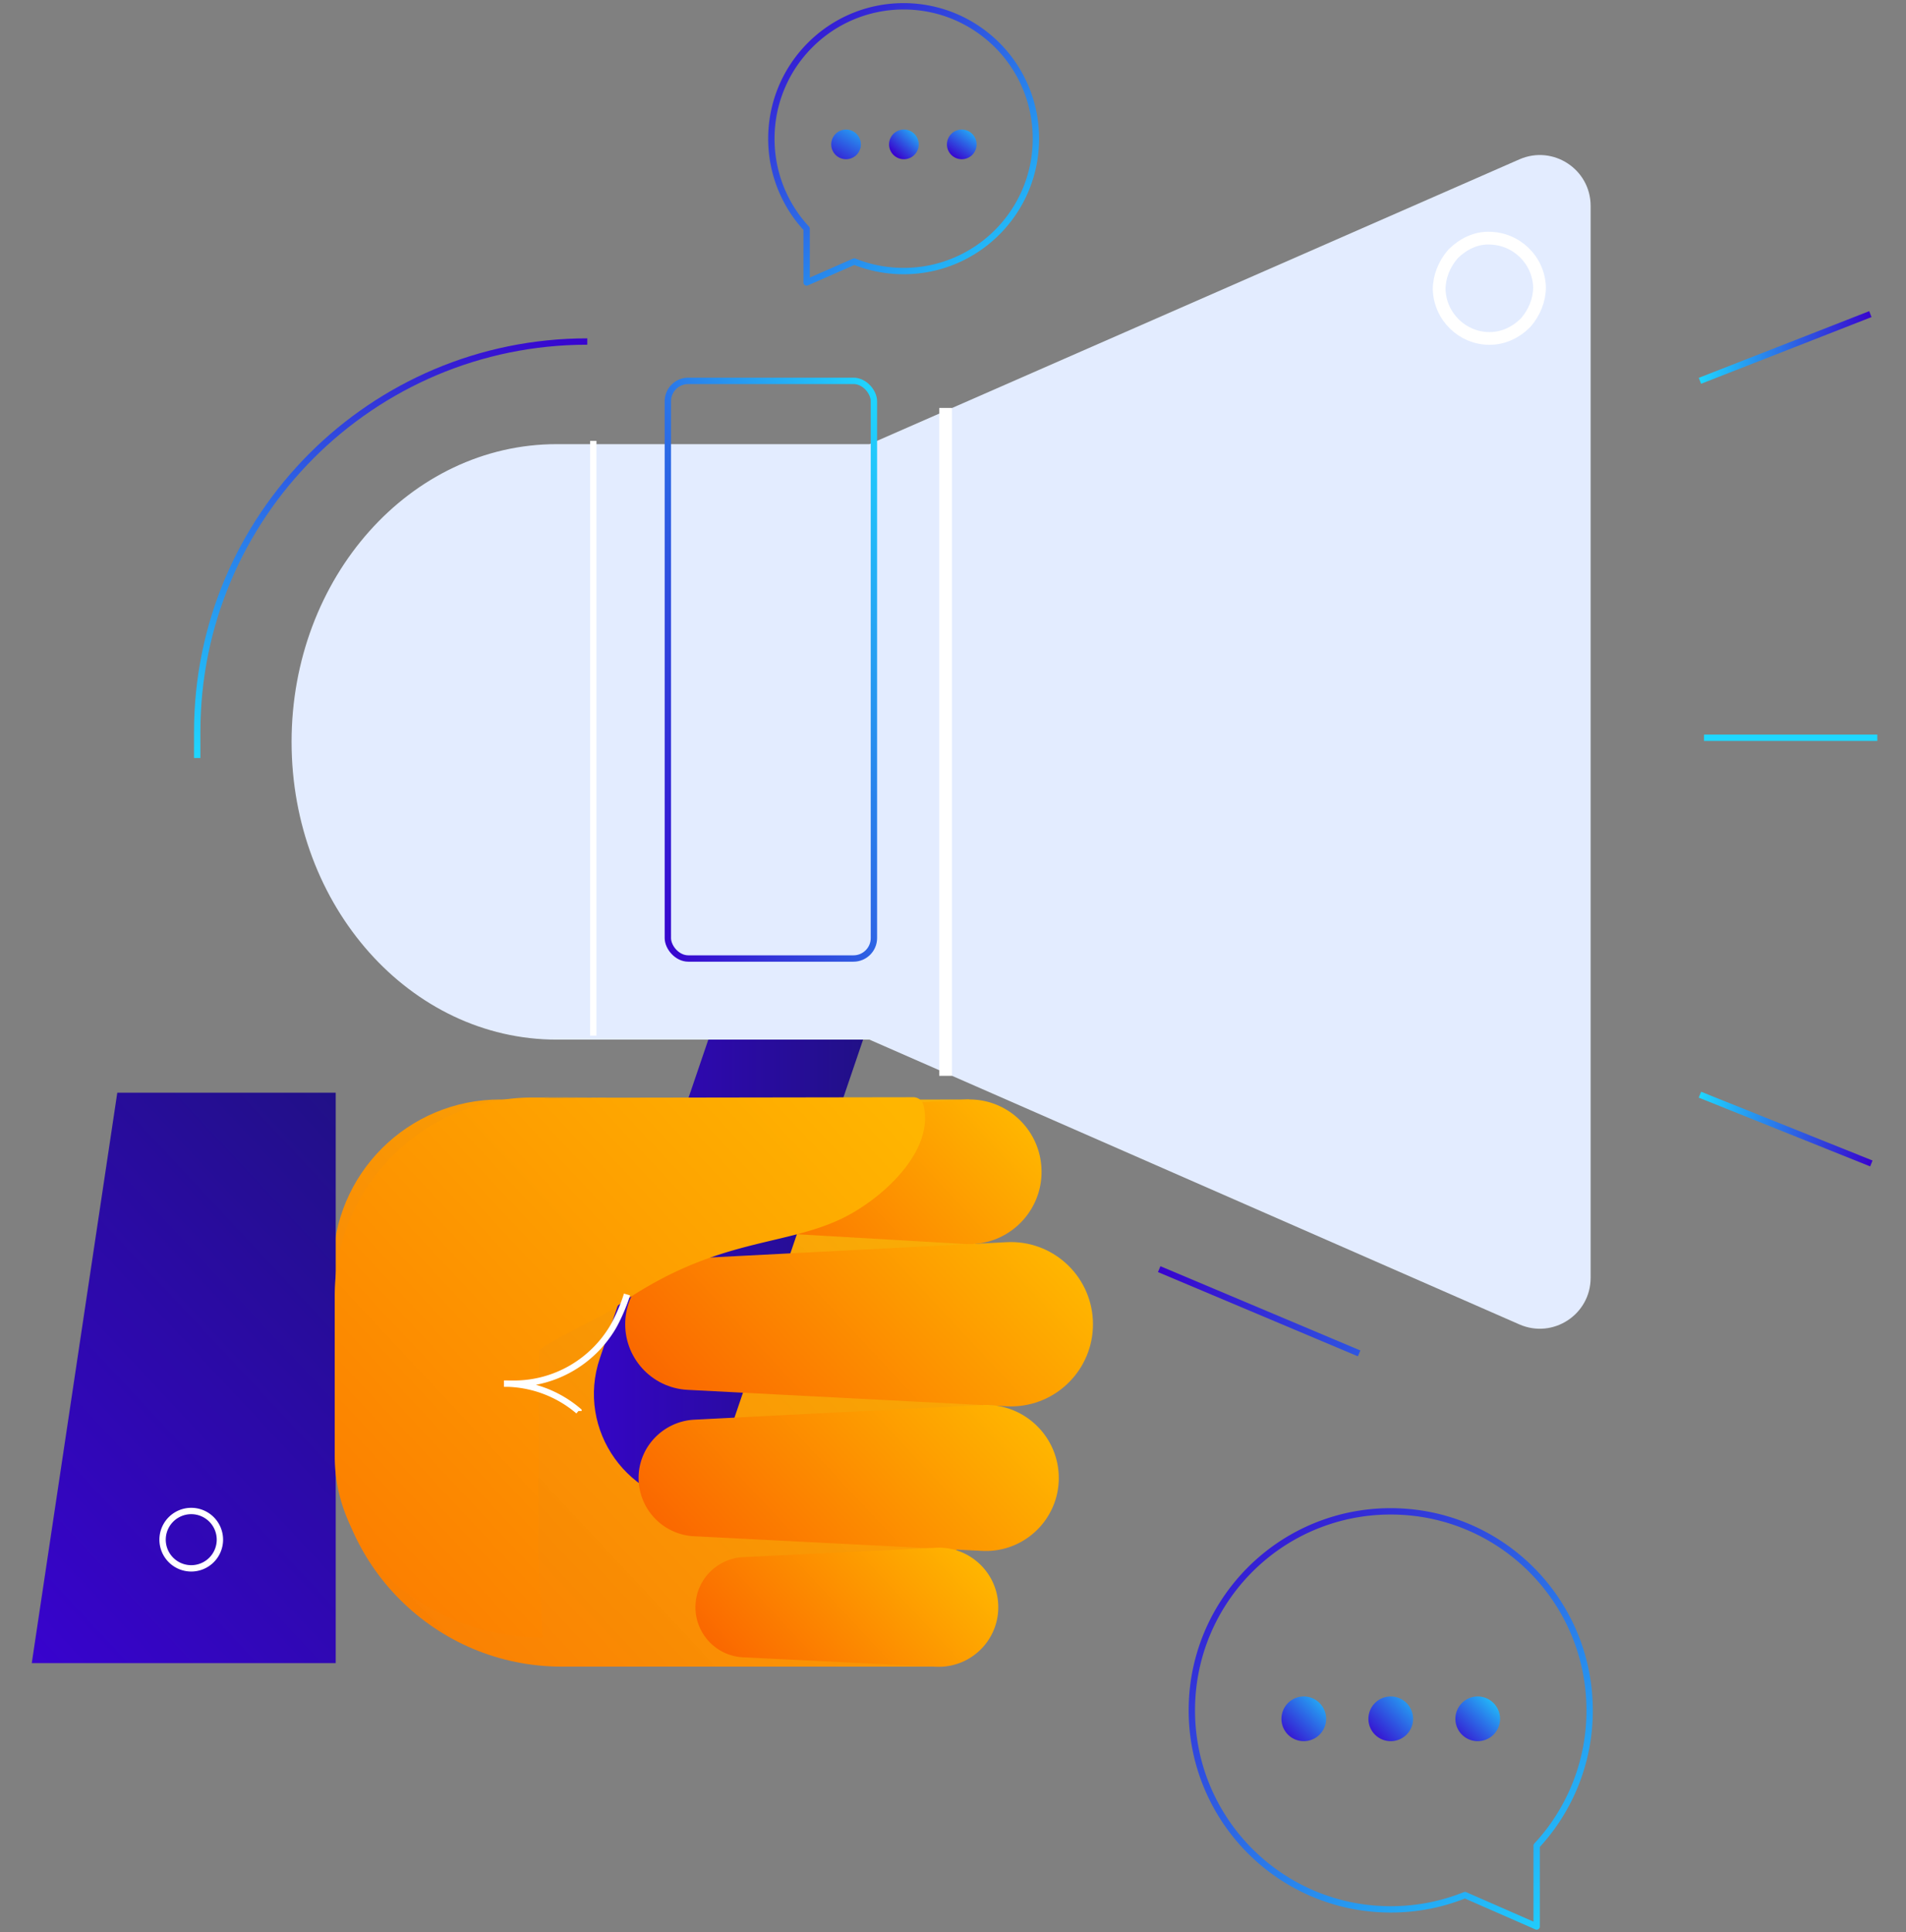 <svg width="300" height="304" fill="none" xmlns="http://www.w3.org/2000/svg"><rect width="100%" height="100%" fill="#808080" stroke="none"/><path d="M152.532 172.982l2.049 48.072-7.299 41.154H88.4c-19.879 0-35.987-16.114-35.987-36.001V199.26c0-14.548 11.81-26.321 26.353-26.278l21.188.071 52.578-.071z" fill="url(#paint0_linear)"/><path d="M94.423 213.668c-3.855 11.319 4.56 23.074 16.516 23.074l25.173-73.952h-24.361l-17.328 50.878z" fill="url(#paint1_linear)"/><path d="M136.86 69.878H87.629c-23.055 0-41.735 20.98-41.735 46.843 0 25.876 18.693 46.842 41.735 46.842h49.218l102.305 44.807c5.286 2.315 11.21-1.557 11.21-7.328V32.399c0-5.77-5.924-9.643-11.21-7.328L136.86 69.878z" fill="#E3ECFF"/><path d="M240.144 50.756c-1.58 1.581-3.558 2.493-5.689 2.493-4.267 0-7.802-3.425-7.934-7.73.004-1.97.8-3.973 2.175-5.558 1.591-1.591 3.57-2.493 5.48-2.493h.14c4.342 0 7.872 3.43 8.003 7.729-.004 1.97-.799 3.974-2.175 5.559z" stroke="#fff" stroke-width="2.004"/><path d="M187.594 269.084c0 17.296 14.016 31.317 31.305 31.317 4.127 0 8.068-.797 11.683-2.249l11.284 4.94V290.38a31.189 31.189 0 008.338-21.282c0-17.295-14.016-31.317-31.305-31.317a31.18 31.18 0 00-19.864 7.103c-6.973 5.737-11.441 14.435-11.441 24.2z" stroke="url(#paint2_linear)" stroke-miterlimit="10" stroke-linejoin="round"/><path d="M232.531 273.938a3.516 3.516 0 10-.001-7.031 3.516 3.516 0 00.001 7.031z" fill="url(#paint3_linear)"/><path d="M218.842 273.938a3.516 3.516 0 10-.001-7.031 3.516 3.516 0 00.001 7.031z" fill="url(#paint4_linear)"/><path d="M205.153 273.938a3.516 3.516 0 10-.001-7.031 3.516 3.516 0 00.001 7.031z" fill="url(#paint5_linear)"/><path d="M163.048 21.819c0 11.502-9.321 20.826-20.818 20.826-2.746 0-5.365-.527-7.769-1.495l-7.499 3.289v-8.456a20.749 20.749 0 01-5.55-14.164c0-11.502 9.32-20.826 20.818-20.826 5.009 0 9.619 1.78 13.205 4.726a20.757 20.757 0 017.613 16.1z" stroke="url(#paint6_linear)" stroke-miterlimit="10" stroke-linejoin="round"/><path d="M133.166 25.05a2.333 2.333 0 002.333-2.334 2.333 2.333 0 10-2.333 2.334z" fill="url(#paint7_linear)"/><path d="M142.273 25.05a2.334 2.334 0 10-.002-4.668 2.334 2.334 0 00.002 4.668z" fill="url(#paint8_linear)"/><path d="M151.38 25.05a2.333 2.333 0 002.333-2.334 2.333 2.333 0 10-2.333 2.334z" fill="url(#paint9_linear)"/><path d="M5 261.653h47.84v-89.738H18.46L5 261.653z" fill="url(#paint10_linear)"/><path d="M268.207 116.07h27.278" stroke="url(#paint11_linear)" stroke-miterlimit="10"/><path d="M267.567 59.913L294.39 49.42" stroke="url(#paint12_linear)" stroke-miterlimit="10"/><path d="M267.567 172.228l26.979 10.819" stroke="url(#paint13_linear)" stroke-miterlimit="10"/><path d="M182.456 199.674l31.467 13.255" stroke="url(#paint14_linear)" stroke-miterlimit="10"/><path d="M148.833 64.18v105.08" stroke="#fff" stroke-width="2" stroke-miterlimit="10"/><path d="M93.38 69.365v93.567" stroke="#fff" stroke-miterlimit="10"/><path d="M31.04 119.259v-4.1c0-33.922 27.492-61.425 61.4-61.425" stroke="url(#paint15_linear)" stroke-miterlimit="10"/><path d="M112.646 175.274l39.26-2.277c6.275-.37 11.654 4.427 12.01 10.704.37 6.278-4.426 11.659-10.701 12.015a10.43 10.43 0 01-1.323 0l-39.26-2.278c-5.009-.284-8.851-4.598-8.552-9.608.285-4.67 4.013-8.3 8.566-8.556z" fill="url(#paint16_linear)"/><path d="M108.193 198.022l50.245-2.591c7.129-.37 13.205 5.111 13.575 12.243.37 7.131-5.109 13.21-12.238 13.58-.441.028-.896.014-1.323 0l-50.245-2.591c-5.691-.299-10.074-5.153-9.79-10.847.27-5.338 4.568-9.509 9.776-9.794z" fill="url(#paint17_linear)"/><path d="M109.232 223.361l45.349-2.307c6.332-.327 11.725 4.556 12.053 10.89.327 6.335-4.554 11.73-10.886 12.058-.384.014-.782.014-1.167 0l-45.349-2.307a9.184 9.184 0 01-8.709-9.637c.242-4.726 4.084-8.441 8.709-8.697z" fill="url(#paint18_linear)"/><path d="M116.944 244.984l30.351-1.48c5.166-.257 9.563 3.729 9.819 8.897.256 5.167-3.728 9.566-8.894 9.822a9.864 9.864 0 01-.91 0l-30.352-1.481c-4.34-.213-7.698-3.914-7.485-8.256.185-4.086 3.487-7.289 7.471-7.502z" fill="url(#paint19_linear)"/><path d="M145.346 173.851a1.644 1.644 0 00-1.593-1.225l-47.157.072-10.8-.057v.028l9.348.029-9.348.014v-.043h-1.822c-17.26-.057-31.29 13.936-31.29 31.204v25.182c0 16.754 15.965 28.57 32.713 28.57 0 0-.683-12.413-.683-13.31l.142-31.802c0-.654 10.701-5.907 11.228-6.292 15.78-11.459 26.452-9.893 36.128-14.363 6.489-3.032 14.984-10.733 13.134-18.007z" fill="url(#paint20_linear)"/><path d="M79.35 217.695h1.522c6.588 0 12.351-3.516 15.524-8.769.797-1.324 1.85-3.744 2.291-5.267m-7.641 18.335a18.032 18.032 0 00-11.725-4.313M30.1 246.749a4.512 4.512 0 004.512-4.513 4.511 4.511 0 10-9.022 0 4.512 4.512 0 004.51 4.513z" stroke="#fff" stroke-miterlimit="10"/><rect x="105.119" y="59.921" width="32.433" height="90.879" rx="3.214" stroke="url(#paint21_linear)" stroke-miterlimit="10"/><defs><linearGradient id="paint0_linear" x1="22.811" y1="297.135" x2="151.009" y2="177.257" gradientUnits="userSpaceOnUse"><stop stop-color="#FA6400"/><stop offset="1" stop-color="#FFB500" stop-opacity=".95"/></linearGradient><linearGradient id="paint1_linear" x1="86.565" y1="199.767" x2="136.117" y2="199.767" gradientUnits="userSpaceOnUse"><stop stop-color="#3803CE"/><stop offset="1" stop-color="#211087"/></linearGradient><linearGradient id="paint2_linear" x1="246.175" y1="305.796" x2="188.678" y2="237.325" gradientUnits="userSpaceOnUse"><stop stop-color="#1FD7FF"/><stop offset="1" stop-color="#3803CE"/></linearGradient><linearGradient id="paint3_linear" x1="236.215" y1="266.612" x2="228.86" y2="274.202" gradientUnits="userSpaceOnUse"><stop stop-color="#1FD7FF"/><stop offset="1" stop-color="#3803CE"/></linearGradient><linearGradient id="paint4_linear" x1="223.922" y1="265.481" x2="215.618" y2="273.544" gradientUnits="userSpaceOnUse"><stop stop-color="#1FD7FF"/><stop offset="1" stop-color="#3803CE"/></linearGradient><linearGradient id="paint5_linear" x1="209.66" y1="265.908" x2="201.831" y2="273.734" gradientUnits="userSpaceOnUse"><stop stop-color="#1FD7FF"/><stop offset="1" stop-color="#3803CE"/></linearGradient><linearGradient id="paint6_linear" x1="160.368" y1="46.237" x2="122.118" y2=".702" gradientUnits="userSpaceOnUse"><stop stop-color="#1FD7FF"/><stop offset="1" stop-color="#3803CE"/></linearGradient><linearGradient id="paint7_linear" x1="135.897" y1="18.109" x2="131.059" y2="26.253" gradientUnits="userSpaceOnUse"><stop stop-color="#1FD7FF"/><stop offset="1" stop-color="#3803CE"/></linearGradient><linearGradient id="paint8_linear" x1="144.879" y1="19.856" x2="140.806" y2="24.309" gradientUnits="userSpaceOnUse"><stop stop-color="#1FD7FF"/><stop offset="1" stop-color="#3803CE"/></linearGradient><linearGradient id="paint9_linear" x1="153.663" y1="19.474" x2="149.972" y2="24.691" gradientUnits="userSpaceOnUse"><stop stop-color="#1FD7FF"/><stop offset="1" stop-color="#3803CE"/></linearGradient><linearGradient id="paint10_linear" x1="-3.073" y1="253.025" x2="67.221" y2="187.292" gradientUnits="userSpaceOnUse"><stop stop-color="#3803CE"/><stop offset="1" stop-color="#211087"/></linearGradient><linearGradient id="paint11_linear" x1="-nan" y1="-nan" x2="-nan" y2="-nan" gradientUnits="userSpaceOnUse"><stop stop-color="#1FD7FF"/><stop offset="1" stop-color="#3803CE"/></linearGradient><linearGradient id="paint12_linear" x1="267.31" y1="54.668" x2="294.654" y2="54.668" gradientUnits="userSpaceOnUse"><stop stop-color="#1FD7FF"/><stop offset="1" stop-color="#3803CE"/></linearGradient><linearGradient id="paint13_linear" x1="266.767" y1="179.362" x2="294.823" y2="181.831" gradientUnits="userSpaceOnUse"><stop stop-color="#1FD7FF"/><stop offset="1" stop-color="#3803CE"/></linearGradient><linearGradient id="paint14_linear" x1="266.769" y1="223.616" x2="183.147" y2="197.309" gradientUnits="userSpaceOnUse"><stop stop-color="#1FD7FF"/><stop offset="1" stop-color="#3803CE"/></linearGradient><linearGradient id="paint15_linear" x1="47.349" y1="124.62" x2="71.922" y2="46.571" gradientUnits="userSpaceOnUse"><stop stop-color="#1FD7FF"/><stop offset="1" stop-color="#3803CE"/></linearGradient><linearGradient id="paint16_linear" x1="114.568" y1="203.041" x2="152.103" y2="167.942" gradientUnits="userSpaceOnUse"><stop stop-color="#FA6400"/><stop offset="1" stop-color="#FFB500"/></linearGradient><linearGradient id="paint17_linear" x1="111.664" y1="230.946" x2="157.321" y2="188.252" gradientUnits="userSpaceOnUse"><stop stop-color="#FA6400"/><stop offset="1" stop-color="#FFB500"/></linearGradient><linearGradient id="paint18_linear" x1="112.474" y1="252.804" x2="153.427" y2="214.509" gradientUnits="userSpaceOnUse"><stop stop-color="#FA6400"/><stop offset="1" stop-color="#FFB500"/></linearGradient><linearGradient id="paint19_linear" x1="117.9" y1="267.582" x2="147.757" y2="239.662" gradientUnits="userSpaceOnUse"><stop stop-color="#FA6400"/><stop offset="1" stop-color="#FFB500"/></linearGradient><linearGradient id="paint20_linear" x1="11.094" y1="278.182" x2="132.136" y2="164.995" gradientUnits="userSpaceOnUse"><stop stop-color="#FA6400"/><stop offset="1" stop-color="#FFB500"/></linearGradient><linearGradient id="paint21_linear" x1="137.552" y1="59.921" x2="76.79" y2="86.828" gradientUnits="userSpaceOnUse"><stop stop-color="#1FD7FF"/><stop offset="1" stop-color="#3803CE"/></linearGradient></defs></svg>
